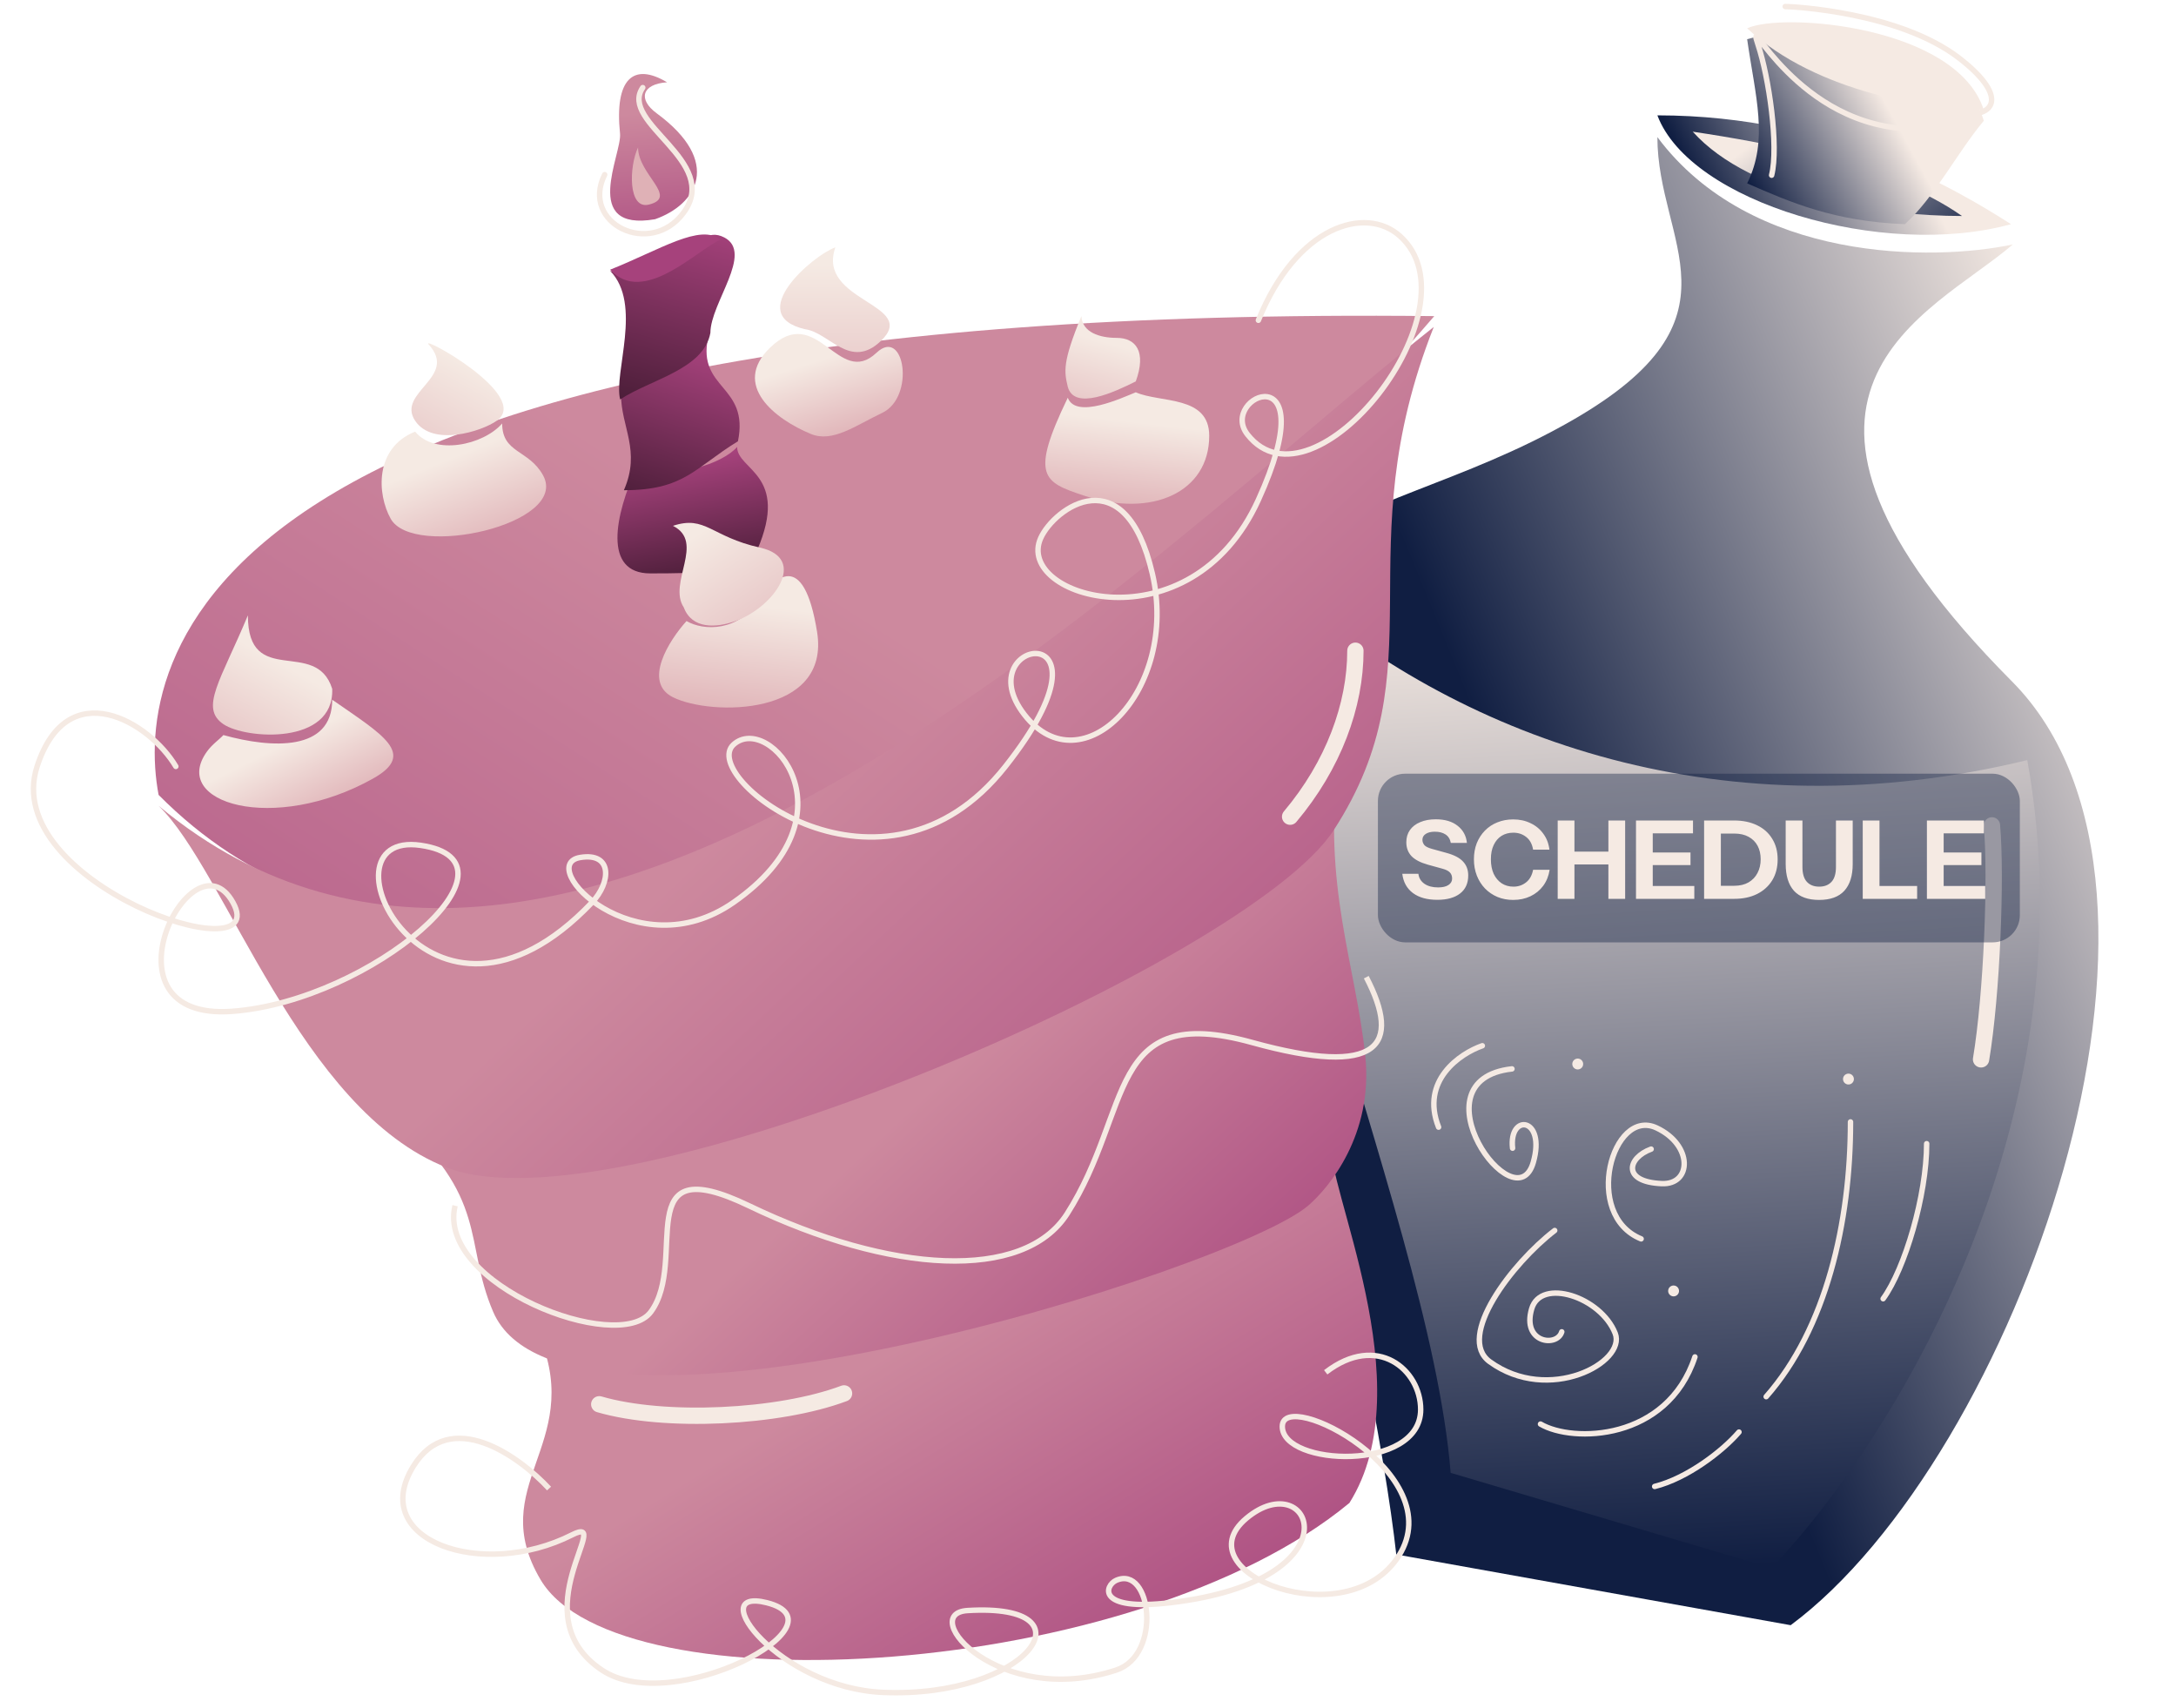 <?xml version="1.0" encoding="UTF-8" standalone="no"?>
<svg
   width="400"
   height="314"
   viewBox="0 0 400 314"
   fill="none"
   version="1.1"
   id="svg32"
   sodipodi:docname="schedule button_logisticsSchedule.svg"
   inkscape:version="1.4 (e7c3feb1, 2024-10-09)"
   xmlns:inkscape="http://www.inkscape.org/namespaces/inkscape"
   xmlns:sodipodi="http://sodipodi.sourceforge.net/DTD/sodipodi-0.dtd"
   xmlns="http://www.w3.org/2000/svg"
   xmlns:svg="http://www.w3.org/2000/svg">
  <sodipodi:namedview
     id="namedview32"
     pagecolor="#ffffff"
     bordercolor="#000000"
     borderopacity="0.25"
     inkscape:showpageshadow="2"
     inkscape:pageopacity="0.0"
     inkscape:pagecheckerboard="0"
     inkscape:deskcolor="#d1d1d1"
     inkscape:zoom="1.1069027"
     inkscape:cx="281.41588"
     inkscape:cy="54.205305"
     inkscape:window-width="1800"
     inkscape:window-height="1097"
     inkscape:window-x="0"
     inkscape:window-y="44"
     inkscape:window-maximized="0"
     inkscape:current-layer="svg32" />
  <g
     filter="url(#filter0_f_399_677)"
     id="g17"
     transform="translate(184.294,-3.799)">
    <g
       filter="url(#filter1_d_399_677)"
       id="g1">
      <path
         d="m 104.844,76.978 c 32.456,-18.711 15.529,-32.477 15.529,-51.978 17.223,23.079 50.698,22.843 65.338,19.727 -14.822,12.801 -53.165,27.002 -0.173,80.294 38.334,38.552 0.484,142.958 -40.666,173.479 L 72.373,285.5 c -2,-18 -8.5,-53 -24.752,-117.576 C 27.748,88.963 64.275,100.367 104.844,76.978 Z"
         fill="url(#paint0_linear_399_677)"
         id="path1"
         style="fill:url(#paint0_linear_399_677)" />
    </g>
    <path
       d="m 82.372,274.5 c -4,-50 -47.499,-140 -29,-162 32.001,27.5 79.499,44.5 134.999,31 11.5,64 -22.333,122.333 -47,148.5 z"
       fill="url(#paint1_linear_399_677)"
       id="path2"
       style="fill:url(#paint1_linear_399_677)" />
    <path
       d="m 120.372,25 c 6,16 41.5,26.5 65,20 -9.667,-6.167 -32.5,-20 -65,-20 z"
       fill="url(#paint2_linear_399_677)"
       id="path3"
       style="fill:url(#paint2_linear_399_677)" />
    <path
       d="m 126.872,28 c 13.333,2 36,6 49.5,15.5 -15,0 -38.7,-3.5 -49.5,-15.5 z"
       fill="url(#paint3_linear_399_677)"
       id="path4"
       style="fill:url(#paint3_linear_399_677)" />
    <g
       filter="url(#filter2_d_399_677)"
       id="g5">
      <path
         d="m 136.872,35.5 c 4,-8 1.5,-16 0,-26.5 10,-3 39.5,1 43.5,15 -5,6 -9,13.999 -14.5,19 -13,-0.5 -21,-4 -29,-7.5 z"
         fill="url(#paint4_linear_399_677)"
         id="path5"
         style="fill:url(#paint4_linear_399_677)" />
    </g>
    <path
       d="m 136.872,9 c 6.5,-3 38.5,-0.5 43.5,15 -9.167,-10e-5 -30.7,-3 -43.5,-15 z"
       fill="#f5eae3"
       id="path6" />
    <path
       d="m 93.64,200.253 c -18.386,2.047 0.668,28.603 3.924,17.171 2.368,-8.313 -4.531,-9.056 -3.811,-2.596"
       stroke="#f5eae3"
       stroke-linecap="round"
       id="path7" />
    <path
       d="m 117.385,231.495 c -10.812,-4.4 -5.291,-24.222 2.843,-20.394 6.74,3.172 6.466,10.472 0.956,10.24 -7.422,-0.311 -6.291,-4.769 -1.959,-6.345"
       stroke="#f5eae3"
       stroke-linecap="round"
       id="path8" />
    <path
       d="m 101.497,229.957 c -7.861,6.028 -18.164,19.599 -11.944,24.111 10.876,7.887 25.153,0.098 23.064,-5.207 -2.643,-6.709 -13.659,-10.269 -15.351,-4.513 -1.855,6.31 4.685,7.11 5.531,4.232"
       stroke="#f5eae3"
       stroke-linecap="round"
       id="path9" />
    <path
       d="m 181.872,155.5 c 0.833,9.5 0,31 -2,43"
       stroke="#f5eae3"
       stroke-width="3"
       stroke-linecap="round"
       id="path10" />
    <path
       d="m 88.194,196 c -4.094,1.42 -11.434,6.401 -8.04,14.962"
       stroke="#f5eae3"
       stroke-linecap="round"
       id="path11" />
    <path
       d="m 98.886,265.534 c 5.923,3.484 23.292,3.12 28.389,-12.341"
       stroke="#f5eae3"
       stroke-linecap="round"
       id="path12" />
    <path
       d="m 169.872,214 c 0,9.5 -4,23 -8,28.5"
       stroke="#f5eae3"
       stroke-linecap="round"
       id="path13" />
    <path
       d="m 141.373,36.001 c 1.333,-5.333 -0.501,-18.001 -2.501,-24.001 -2.5,-7.5 7,15.5 29,15.5 18.602,0 -9.688,-6.439 7.5,-3 6.5,1.3 10.232,-2.481 0.5,-10 -11,-8.5 -30.666,-9.5 -32,-9.5"
       stroke="#f5eae3"
       stroke-linecap="round"
       id="path14" />
    <circle
       cx="123.351"
       cy="241.065"
       r="1"
       transform="rotate(7.628,123.351,241.065)"
       fill="#f5eae3"
       id="circle14" />
    <circle
       cx="155.496"
       cy="202.124"
       r="1"
       transform="rotate(7.628,155.496,202.124)"
       fill="#f5eae3"
       id="circle15" />
    <circle
       cx="105.731"
       cy="199.357"
       r="1"
       transform="rotate(7.628,105.731,199.357)"
       fill="#f5eae3"
       id="circle16" />
    <path
       d="m 119.872,277 c 6,-1.5 12.5,-6.5 15.5,-10"
       stroke="#f5eae3"
       stroke-linecap="round"
       id="path16" />
    <path
       d="m 140.372,260.5 c 11,-12.5 15.5,-32 15.5,-50.5"
       stroke="#f5eae3"
       stroke-linecap="round"
       id="path17" />
  </g>
  <rect
     x="253.294"
     y="142.201"
     width="118"
     height="31"
     rx="5"
     fill="#101e42"
     fill-opacity="0.4"
     id="rect17" />
  <path
     d="m 264.214,165.381 c -1.867,0 -3.36,-0.413 -4.48,-1.24 -1.12,-0.84 -1.773,-2.02 -1.96,-3.54 h 2.96 c 0.093,0.773 0.467,1.387 1.12,1.84 0.653,0.44 1.487,0.66 2.5,0.66 0.827,0 1.46,-0.147 1.9,-0.44 0.453,-0.293 0.68,-0.687 0.68,-1.18 0,-0.467 -0.133,-0.84 -0.4,-1.12 -0.267,-0.293 -0.727,-0.527 -1.38,-0.7 l -2.68,-0.74 c -1.373,-0.387 -2.38,-0.913 -3.02,-1.58 -0.627,-0.68 -0.94,-1.527 -0.94,-2.54 0,-0.867 0.22,-1.613 0.66,-2.24 0.453,-0.64 1.087,-1.127 1.9,-1.46 0.813,-0.347 1.767,-0.52 2.86,-0.52 1.68,0 3.02,0.4 4.02,1.2 1,0.787 1.567,1.833 1.7,3.14 h -2.96 c -0.133,-0.707 -0.46,-1.227 -0.98,-1.56 -0.507,-0.333 -1.16,-0.5 -1.96,-0.5 -0.693,0 -1.247,0.133 -1.66,0.4 -0.413,0.267 -0.62,0.627 -0.62,1.08 0,0.347 0.113,0.667 0.34,0.96 0.227,0.28 0.7,0.52 1.42,0.72 l 2.68,0.74 c 1.413,0.387 2.427,0.92 3.04,1.6 0.627,0.667 0.94,1.513 0.94,2.54 0,1.44 -0.5,2.547 -1.5,3.32 -1,0.773 -2.393,1.16 -4.18,1.16 z m 13.947,0.02 c -1.04,0 -2,-0.18 -2.88,-0.54 -0.88,-0.373 -1.647,-0.893 -2.3,-1.56 -0.64,-0.667 -1.14,-1.453 -1.5,-2.36 -0.36,-0.92 -0.54,-1.92 -0.54,-3 0,-1.08 0.173,-2.067 0.52,-2.96 0.36,-0.893 0.86,-1.667 1.5,-2.32 0.653,-0.667 1.42,-1.173 2.3,-1.52 0.88,-0.36 1.847,-0.54 2.9,-0.54 1.187,0 2.253,0.233 3.2,0.7 0.96,0.453 1.74,1.1 2.34,1.94 0.613,0.827 0.987,1.8 1.12,2.92 h -3 c -0.173,-1.027 -0.593,-1.8 -1.26,-2.32 -0.667,-0.533 -1.46,-0.8 -2.38,-0.8 -0.813,0 -1.533,0.193 -2.16,0.58 -0.613,0.387 -1.093,0.947 -1.44,1.68 -0.347,0.72 -0.52,1.593 -0.52,2.62 0,1.04 0.173,1.94 0.52,2.7 0.36,0.747 0.853,1.327 1.48,1.74 0.627,0.4 1.347,0.6 2.16,0.6 0.867,0 1.633,-0.26 2.3,-0.78 0.667,-0.52 1.1,-1.293 1.3,-2.32 h 3.04 c -0.173,1.12 -0.567,2.1 -1.18,2.94 -0.613,0.827 -1.393,1.467 -2.34,1.92 -0.947,0.453 -2.007,0.68 -3.18,0.68 z m 8.18,-0.2 v -14.4 h 3.08 v 14.4 z m 9.32,0 v -14.4 h 3.08 v 14.4 z m -7.88,-8.68 h 9.28 v 2.36 h -9.28 z m 12.954,8.68 v -14.4 h 3.08 v 14.4 z m 1.44,0 v -2.36 h 9.28 v 2.36 z m 0,-6.2 v -2.32 h 8.58 v 2.32 z m 0,-5.84 v -2.36 h 9.04 v 2.36 z m 12.96,12.04 v -2.4 h 3.64 c 1.04,0 1.92,-0.207 2.64,-0.62 0.733,-0.427 1.287,-1.007 1.66,-1.74 0.387,-0.733 0.58,-1.573 0.58,-2.52 0,-0.933 -0.187,-1.753 -0.56,-2.46 -0.373,-0.707 -0.927,-1.26 -1.66,-1.66 -0.72,-0.4 -1.607,-0.6 -2.66,-0.6 h -3.58 v -2.4 h 3.58 c 1.613,0 3.02,0.293 4.22,0.88 1.2,0.573 2.127,1.4 2.78,2.48 0.667,1.067 1,2.333 1,3.8 0,1.467 -0.333,2.747 -1,3.84 -0.667,1.08 -1.6,1.92 -2.8,2.52 -1.187,0.587 -2.58,0.88 -4.18,0.88 z m -1.88,0 v -14.4 h 3.08 v 14.4 z m 21.136,0.2 c -2.053,0 -3.593,-0.56 -4.62,-1.68 -1.013,-1.133 -1.52,-2.78 -1.52,-4.94 v -7.98 h 3.08 v 8.52 c 0,1.253 0.274,2.173 0.82,2.76 0.547,0.587 1.3,0.88 2.26,0.88 0.96,0 1.714,-0.293 2.26,-0.88 0.547,-0.587 0.82,-1.5 0.82,-2.74 v -8.54 h 3.08 v 8.02 c 0,2.133 -0.513,3.767 -1.54,4.9 -1.026,1.12 -2.573,1.68 -4.64,1.68 z m 8.024,-0.2 v -14.4 h 3.08 v 14.4 z m 1.44,0 v -2.36 h 8.56 v 2.36 z m 10.357,0 v -14.4 h 3.08 v 14.4 z m 1.44,0 v -2.36 h 9.28 v 2.36 z m 0,-6.2 v -2.32 h 8.58 v 2.32 z m 0,-5.84 v -2.36 h 9.04 v 2.36 z"
     fill="#f5eae3"
     id="path18" />
  <defs
     id="defs32">
    <filter
       id="filter0_f_399_677"
       x="38.041"
       y="0.5"
       width="167.405"
       height="302.001"
       filterUnits="userSpaceOnUse"
       color-interpolation-filters="sRGB">
      <feFlood
         flood-opacity="0"
         result="BackgroundImageFix"
         id="feFlood18" />
      <feBlend
         mode="normal"
         in="SourceGraphic"
         in2="BackgroundImageFix"
         result="shape"
         id="feBlend18" />
      <feGaussianBlur
         stdDeviation="2"
         result="effect1_foregroundBlur_399_677"
         id="feGaussianBlur18" />
    </filter>
    <filter
       id="filter1_d_399_677"
       x="38.041"
       y="25.001"
       width="167.405"
       height="281.5"
       filterUnits="userSpaceOnUse"
       color-interpolation-filters="sRGB">
      <feFlood
         flood-opacity="0"
         result="BackgroundImageFix"
         id="feFlood19" />
      <feColorMatrix
         in="SourceAlpha"
         type="matrix"
         values="0 0 0 0 0 0 0 0 0 0 0 0 0 0 0 0 0 0 127 0"
         result="hardAlpha"
         id="feColorMatrix19" />
      <feOffset
         dy="4"
         id="feOffset19" />
      <feGaussianBlur
         stdDeviation="2"
         id="feGaussianBlur19" />
      <feComposite
         in2="hardAlpha"
         operator="out"
         id="feComposite19" />
      <feColorMatrix
         type="matrix"
         values="0 0 0 0 0 0 0 0 0 0 0 0 0 0 0 0 0 0 0.25 0"
         id="feColorMatrix20" />
      <feBlend
         mode="normal"
         in2="BackgroundImageFix"
         result="effect1_dropShadow_399_677"
         id="feBlend20" />
      <feBlend
         mode="normal"
         in="SourceGraphic"
         in2="effect1_dropShadow_399_677"
         result="shape"
         id="feBlend21" />
    </filter>
    <filter
       id="filter2_d_399_677"
       x="132.872"
       y="6.063"
       width="51.5"
       height="42.937"
       filterUnits="userSpaceOnUse"
       color-interpolation-filters="sRGB">
      <feFlood
         flood-opacity="0"
         result="BackgroundImageFix"
         id="feFlood21" />
      <feColorMatrix
         in="SourceAlpha"
         type="matrix"
         values="0 0 0 0 0 0 0 0 0 0 0 0 0 0 0 0 0 0 127 0"
         result="hardAlpha"
         id="feColorMatrix21" />
      <feOffset
         dy="2"
         id="feOffset21" />
      <feGaussianBlur
         stdDeviation="2"
         id="feGaussianBlur21" />
      <feComposite
         in2="hardAlpha"
         operator="out"
         id="feComposite21" />
      <feColorMatrix
         type="matrix"
         values="0 0 0 0 0 0 0 0 0 0 0 0 0 0 0 0 0 0 0.25 0"
         id="feColorMatrix22" />
      <feBlend
         mode="normal"
         in2="BackgroundImageFix"
         result="effect1_dropShadow_399_677"
         id="feBlend22" />
      <feBlend
         mode="normal"
         in="SourceGraphic"
         in2="effect1_dropShadow_399_677"
         result="shape"
         id="feBlend23" />
    </filter>
    <linearGradient
       id="paint0_linear_399_677"
       x1="195.872"
       y1="60"
       x2="77.372"
       y2="108.5"
       gradientUnits="userSpaceOnUse">
      <stop
         offset="0.018"
         stop-color="#F5EAE3"
         id="stop23" />
      <stop
         offset="1"
         stop-color="#101E42"
         id="stop24" />
    </linearGradient>
    <linearGradient
       id="paint1_linear_399_677"
       x1="119.749"
       y1="112.5"
       x2="129.872"
       y2="292"
       gradientUnits="userSpaceOnUse">
      <stop
         stop-color="#F5EAE3"
         id="stop25" />
      <stop
         offset="1"
         stop-color="#101E42"
         id="stop26" />
    </linearGradient>
    <linearGradient
       id="paint2_linear_399_677"
       x1="162.872"
       y1="25"
       x2="129.872"
       y2="42"
       gradientUnits="userSpaceOnUse">
      <stop
         stop-color="#F5EAE3"
         id="stop27" />
      <stop
         offset="1"
         stop-color="#101E42"
         id="stop28" />
    </linearGradient>
    <linearGradient
       id="paint3_linear_399_677"
       x1="137.372"
       y1="30.5"
       x2="162.372"
       y2="63"
       gradientUnits="userSpaceOnUse">
      <stop
         stop-color="#F5EAE3"
         id="stop29" />
      <stop
         offset="1"
         stop-color="#101E42"
         id="stop30" />
    </linearGradient>
    <linearGradient
       id="paint4_linear_399_677"
       x1="164.372"
       y1="24.5"
       x2="138.872"
       y2="38.5"
       gradientUnits="userSpaceOnUse">
      <stop
         stop-color="#F5EAE3"
         id="stop31" />
      <stop
         offset="1"
         stop-color="#101E42"
         id="stop32" />
    </linearGradient>
    <filter
       id="filter0_d_399_871"
       x="0.5"
       y="0"
       width="291.8"
       height="307.506"
       filterUnits="userSpaceOnUse"
       color-interpolation-filters="sRGB">
      <feFlood
         flood-opacity="0"
         result="BackgroundImageFix"
         id="feFlood26" />
      <feColorMatrix
         in="SourceAlpha"
         type="matrix"
         values="0 0 0 0 0 0 0 0 0 0 0 0 0 0 0 0 0 0 127 0"
         result="hardAlpha"
         id="feColorMatrix26" />
      <feOffset
         dy="4"
         id="feOffset26" />
      <feGaussianBlur
         stdDeviation="2"
         id="feGaussianBlur26" />
      <feComposite
         in2="hardAlpha"
         operator="out"
         id="feComposite26" />
      <feColorMatrix
         type="matrix"
         values="0 0 0 0 0 0 0 0 0 0 0 0 0 0 0 0 0 0 0.25 0"
         id="feColorMatrix27" />
      <feBlend
         mode="normal"
         in2="BackgroundImageFix"
         result="effect1_dropShadow_399_871"
         id="feBlend27" />
      <feBlend
         mode="normal"
         in="SourceGraphic"
         in2="effect1_dropShadow_399_871"
         result="shape"
         id="feBlend28" />
    </filter>
    <linearGradient
       id="paint0_linear_399_871"
       x1="135"
       y1="85.5"
       x2="9.5"
       y2="280.5"
       gradientUnits="userSpaceOnUse">
      <stop
         stop-color="#CD899E"
         id="stop46" />
      <stop
         offset="1"
         stop-color="#A6427C"
         id="stop47" />
    </linearGradient>
    <filter
       id="filter1_d_399_871"
       x="90.996"
       y="194"
       width="165.004"
       height="103"
       filterUnits="userSpaceOnUse"
       color-interpolation-filters="sRGB">
      <feFlood
         flood-opacity="0"
         result="BackgroundImageFix"
         id="feFlood28" />
      <feColorMatrix
         in="SourceAlpha"
         type="matrix"
         values="0 0 0 0 0 0 0 0 0 0 0 0 0 0 0 0 0 0 127 0"
         result="hardAlpha"
         id="feColorMatrix28" />
      <feOffset
         dy="2"
         id="feOffset28" />
      <feGaussianBlur
         stdDeviation="2"
         id="feGaussianBlur28" />
      <feComposite
         in2="hardAlpha"
         operator="out"
         id="feComposite28" />
      <feColorMatrix
         type="matrix"
         values="0 0 0 0 0 0 0 0 0 0 0 0 0 0 0 0 0 0 0.25 0"
         id="feColorMatrix29" />
      <feBlend
         mode="normal"
         in2="BackgroundImageFix"
         result="effect1_dropShadow_399_871"
         id="feBlend29" />
      <feBlend
         mode="normal"
         in="SourceGraphic"
         in2="effect1_dropShadow_399_871"
         result="shape"
         id="feBlend30" />
    </filter>
    <linearGradient
       id="paint1_linear_399_871"
       x1="195.5"
       y1="214"
       x2="243.459"
       y2="291.336"
       gradientUnits="userSpaceOnUse">
      <stop
         stop-color="#CD899E"
         id="stop48" />
      <stop
         offset="1"
         stop-color="#A6427C"
         id="stop49" />
    </linearGradient>
    <filter
       id="filter2_d_399_871"
       x="67"
       y="124"
       width="187"
       height="120.664"
       filterUnits="userSpaceOnUse"
       color-interpolation-filters="sRGB">
      <feFlood
         flood-opacity="0"
         result="BackgroundImageFix"
         id="feFlood30" />
      <feColorMatrix
         in="SourceAlpha"
         type="matrix"
         values="0 0 0 0 0 0 0 0 0 0 0 0 0 0 0 0 0 0 127 0"
         result="hardAlpha"
         id="feColorMatrix30" />
      <feOffset
         dy="2"
         id="feOffset30" />
      <feGaussianBlur
         stdDeviation="2"
         id="feGaussianBlur30" />
      <feComposite
         in2="hardAlpha"
         operator="out"
         id="feComposite30" />
      <feColorMatrix
         type="matrix"
         values="0 0 0 0 0 0 0 0 0 0 0 0 0 0 0 0 0 0 0.25 0"
         id="feColorMatrix31" />
      <feBlend
         mode="normal"
         in2="BackgroundImageFix"
         result="effect1_dropShadow_399_871"
         id="feBlend31" />
      <feBlend
         mode="normal"
         in="SourceGraphic"
         in2="effect1_dropShadow_399_871"
         result="shape"
         id="feBlend32" />
    </filter>
    <linearGradient
       id="paint2_linear_399_871"
       x1="204"
       y1="154.5"
       x2="264.701"
       y2="220.2"
       gradientUnits="userSpaceOnUse">
      <stop
         stop-color="#CD899E"
         id="stop50" />
      <stop
         offset="1"
         stop-color="#A6427C"
         id="stop51" />
    </linearGradient>
    <filter
       id="filter3_d_399_871"
       x="24"
       y="43.999"
       width="242.403"
       height="164.42"
       filterUnits="userSpaceOnUse"
       color-interpolation-filters="sRGB">
      <feFlood
         flood-opacity="0"
         result="BackgroundImageFix"
         id="feFlood32" />
      <feColorMatrix
         in="SourceAlpha"
         type="matrix"
         values="0 0 0 0 0 0 0 0 0 0 0 0 0 0 0 0 0 0 127 0"
         result="hardAlpha"
         id="feColorMatrix32" />
      <feOffset
         dy="2"
         id="feOffset32" />
      <feGaussianBlur
         stdDeviation="2"
         id="feGaussianBlur32" />
      <feComposite
         in2="hardAlpha"
         operator="out"
         id="feComposite32" />
      <feColorMatrix
         type="matrix"
         values="0 0 0 0 0 0 0 0 0 0 0 0 0 0 0 0 0 0 0.25 0"
         id="feColorMatrix33" />
      <feBlend
         mode="normal"
         in2="BackgroundImageFix"
         result="effect1_dropShadow_399_871"
         id="feBlend33" />
      <feBlend
         mode="normal"
         in="SourceGraphic"
         in2="effect1_dropShadow_399_871"
         result="shape"
         id="feBlend34" />
    </filter>
    <linearGradient
       id="paint3_linear_399_871"
       x1="120.5"
       y1="149.5"
       x2="226.5"
       y2="262.5"
       gradientUnits="userSpaceOnUse">
      <stop
         stop-color="#CD899E"
         id="stop52" />
      <stop
         offset="1"
         stop-color="#A6427C"
         id="stop53" />
    </linearGradient>
    <filter
       id="filter4_d_399_871"
       x="108.349"
       y="66.046"
       width="35.651"
       height="31.24"
       filterUnits="userSpaceOnUse"
       color-interpolation-filters="sRGB">
      <feFlood
         flood-opacity="0"
         result="BackgroundImageFix"
         id="feFlood34" />
      <feColorMatrix
         in="SourceAlpha"
         type="matrix"
         values="0 0 0 0 0 0 0 0 0 0 0 0 0 0 0 0 0 0 127 0"
         result="hardAlpha"
         id="feColorMatrix34" />
      <feOffset
         dy="2"
         id="feOffset34" />
      <feGaussianBlur
         stdDeviation="2"
         id="feGaussianBlur34" />
      <feComposite
         in2="hardAlpha"
         operator="out"
         id="feComposite34" />
      <feColorMatrix
         type="matrix"
         values="0 0 0 0 0 0 0 0 0 0 0 0 0 0 0 0 0 0 0.4 0"
         id="feColorMatrix35" />
      <feBlend
         mode="normal"
         in2="BackgroundImageFix"
         result="effect1_dropShadow_399_871"
         id="feBlend35" />
      <feBlend
         mode="normal"
         in="SourceGraphic"
         in2="effect1_dropShadow_399_871"
         result="shape"
         id="feBlend36" />
    </filter>
    <linearGradient
       id="paint4_linear_399_871"
       x1="124.517"
       y1="70.492"
       x2="128.78"
       y2="94.963"
       gradientUnits="userSpaceOnUse">
      <stop
         stop-color="#A6427C"
         id="stop54" />
      <stop
         offset="1"
         stop-color="#401930"
         id="stop55" />
    </linearGradient>
    <linearGradient
       id="paint5_linear_399_871"
       x1="123.077"
       y1="50.609"
       x2="112.17"
       y2="83.279"
       gradientUnits="userSpaceOnUse">
      <stop
         stop-color="#A6427C"
         id="stop56" />
      <stop
         offset="1"
         stop-color="#401930"
         id="stop57" />
    </linearGradient>
    <linearGradient
       id="paint6_linear_399_871"
       x1="122.059"
       y1="27.069"
       x2="111.094"
       y2="65.626"
       gradientUnits="userSpaceOnUse">
      <stop
         stop-color="#A6427C"
         id="stop58" />
      <stop
         offset="1"
         stop-color="#401930"
         id="stop59" />
    </linearGradient>
    <linearGradient
       id="paint7_linear_399_871"
       x1="119"
       y1="8.5"
       x2="121.5"
       y2="39"
       gradientUnits="userSpaceOnUse">
      <stop
         stop-color="#CD899E"
         id="stop60" />
      <stop
         offset="1"
         stop-color="#A6427C"
         id="stop61" />
    </linearGradient>
    <filter
       id="filter5_d_399_871"
       x="31.471"
       y="112.5"
       width="43.673"
       height="27.902"
       filterUnits="userSpaceOnUse"
       color-interpolation-filters="sRGB">
      <feFlood
         flood-opacity="0"
         result="BackgroundImageFix"
         id="feFlood36" />
      <feColorMatrix
         in="SourceAlpha"
         type="matrix"
         values="0 0 0 0 0 0 0 0 0 0 0 0 0 0 0 0 0 0 127 0"
         result="hardAlpha"
         id="feColorMatrix36" />
      <feOffset
         dy="2"
         id="feOffset36" />
      <feGaussianBlur
         stdDeviation="2"
         id="feGaussianBlur36" />
      <feComposite
         in2="hardAlpha"
         operator="out"
         id="feComposite36" />
      <feColorMatrix
         type="matrix"
         values="0 0 0 0 0 0 0 0 0 0 0 0 0 0 0 0 0 0 0.25 0"
         id="feColorMatrix37" />
      <feBlend
         mode="normal"
         in2="BackgroundImageFix"
         result="effect1_dropShadow_399_871"
         id="feBlend37" />
      <feBlend
         mode="normal"
         in="SourceGraphic"
         in2="effect1_dropShadow_399_871"
         result="shape"
         id="feBlend38" />
    </filter>
    <linearGradient
       id="paint8_linear_399_871"
       x1="56.414"
       y1="120"
       x2="63.414"
       y2="134"
       gradientUnits="userSpaceOnUse">
      <stop
         stop-color="#F5EAE3"
         id="stop62" />
      <stop
         offset="1"
         stop-color="#DFB1B6"
         id="stop63" />
    </linearGradient>
    <linearGradient
       id="paint9_linear_399_871"
       x1="46.413"
       y1="107.5"
       x2="30.913"
       y2="135.5"
       gradientUnits="userSpaceOnUse">
      <stop
         stop-color="#F5EAE3"
         id="stop64" />
      <stop
         offset="0.881"
         stop-color="#DFB1B6"
         id="stop65" />
    </linearGradient>
    <filter
       id="filter6_d_399_871"
       x="65"
       y="61.73"
       width="38.236"
       height="28.757"
       filterUnits="userSpaceOnUse"
       color-interpolation-filters="sRGB">
      <feFlood
         flood-opacity="0"
         result="BackgroundImageFix"
         id="feFlood38" />
      <feColorMatrix
         in="SourceAlpha"
         type="matrix"
         values="0 0 0 0 0 0 0 0 0 0 0 0 0 0 0 0 0 0 127 0"
         result="hardAlpha"
         id="feColorMatrix38" />
      <feOffset
         dy="2"
         id="feOffset38" />
      <feGaussianBlur
         stdDeviation="2"
         id="feGaussianBlur38" />
      <feComposite
         in2="hardAlpha"
         operator="out"
         id="feComposite38" />
      <feColorMatrix
         type="matrix"
         values="0 0 0 0 0 0 0 0 0 0 0 0 0 0 0 0 0 0 0.25 0"
         id="feColorMatrix39" />
      <feBlend
         mode="normal"
         in2="BackgroundImageFix"
         result="effect1_dropShadow_399_871"
         id="feBlend39" />
      <feBlend
         mode="normal"
         in="SourceGraphic"
         in2="effect1_dropShadow_399_871"
         result="shape"
         id="feBlend40" />
    </filter>
    <linearGradient
       id="paint10_linear_399_871"
       x1="82.657"
       y1="69.73"
       x2="89.657"
       y2="87.23"
       gradientUnits="userSpaceOnUse">
      <stop
         stop-color="#F5EAE3"
         id="stop66" />
      <stop
         offset="1"
         stop-color="#DFB1B6"
         id="stop67" />
    </linearGradient>
    <linearGradient
       id="paint11_linear_399_871"
       x1="82.657"
       y1="53.73"
       x2="67.157"
       y2="81.73"
       gradientUnits="userSpaceOnUse">
      <stop
         stop-color="#F5EAE3"
         id="stop68" />
      <stop
         offset="1"
         stop-color="#DFB1B6"
         id="stop69" />
    </linearGradient>
    <filter
       id="filter7_d_399_871"
       x="187"
       y="56"
       width="38.13"
       height="28.493"
       filterUnits="userSpaceOnUse"
       color-interpolation-filters="sRGB">
      <feFlood
         flood-opacity="0"
         result="BackgroundImageFix"
         id="feFlood40" />
      <feColorMatrix
         in="SourceAlpha"
         type="matrix"
         values="0 0 0 0 0 0 0 0 0 0 0 0 0 0 0 0 0 0 127 0"
         result="hardAlpha"
         id="feColorMatrix40" />
      <feOffset
         dy="2"
         id="feOffset40" />
      <feGaussianBlur
         stdDeviation="2"
         id="feGaussianBlur40" />
      <feComposite
         in2="hardAlpha"
         operator="out"
         id="feComposite40" />
      <feColorMatrix
         type="matrix"
         values="0 0 0 0 0 0 0 0 0 0 0 0 0 0 0 0 0 0 0.25 0"
         id="feColorMatrix41" />
      <feBlend
         mode="normal"
         in2="BackgroundImageFix"
         result="effect1_dropShadow_399_871"
         id="feBlend41" />
      <feBlend
         mode="normal"
         in="SourceGraphic"
         in2="effect1_dropShadow_399_871"
         result="shape"
         id="feBlend42" />
    </filter>
    <linearGradient
       id="paint12_linear_399_871"
       x1="203.629"
       y1="63"
       x2="201.629"
       y2="80"
       gradientUnits="userSpaceOnUse">
      <stop
         stop-color="#F5EAE3"
         id="stop70" />
      <stop
         offset="1"
         stop-color="#DFB1B6"
         id="stop71" />
    </linearGradient>
    <linearGradient
       id="paint13_linear_399_871"
       x1="197.629"
       y1="49.5"
       x2="192.129"
       y2="69"
       gradientUnits="userSpaceOnUse">
      <stop
         stop-color="#F5EAE3"
         id="stop72" />
      <stop
         offset="1"
         stop-color="#DFB1B6"
         id="stop73" />
    </linearGradient>
    <filter
       id="filter8_d_399_871"
       x="116"
       y="89.795"
       width="37.242"
       height="32.143"
       filterUnits="userSpaceOnUse"
       color-interpolation-filters="sRGB">
      <feFlood
         flood-opacity="0"
         result="BackgroundImageFix"
         id="feFlood42" />
      <feColorMatrix
         in="SourceAlpha"
         type="matrix"
         values="0 0 0 0 0 0 0 0 0 0 0 0 0 0 0 0 0 0 127 0"
         result="hardAlpha"
         id="feColorMatrix42" />
      <feOffset
         dy="2"
         id="feOffset42" />
      <feGaussianBlur
         stdDeviation="2"
         id="feGaussianBlur42" />
      <feComposite
         in2="hardAlpha"
         operator="out"
         id="feComposite42" />
      <feColorMatrix
         type="matrix"
         values="0 0 0 0 0 0 0 0 0 0 0 0 0 0 0 0 0 0 0.25 0"
         id="feColorMatrix43" />
      <feBlend
         mode="normal"
         in2="BackgroundImageFix"
         result="effect1_dropShadow_399_871"
         id="feBlend43" />
      <feBlend
         mode="normal"
         in="SourceGraphic"
         in2="effect1_dropShadow_399_871"
         result="shape"
         id="feBlend44" />
    </filter>
    <linearGradient
       id="paint14_linear_399_871"
       x1="132.545"
       y1="96.546"
       x2="130.045"
       y2="118.046"
       gradientUnits="userSpaceOnUse">
      <stop
         stop-color="#F5EAE3"
         id="stop74" />
      <stop
         offset="1"
         stop-color="#DFB1B6"
         id="stop75" />
    </linearGradient>
    <linearGradient
       id="paint15_linear_399_871"
       x1="131.545"
       y1="83.047"
       x2="149.545"
       y2="110.046"
       gradientUnits="userSpaceOnUse">
      <stop
         stop-color="#F5EAE3"
         id="stop76" />
      <stop
         offset="1"
         stop-color="#DFB1B6"
         id="stop77" />
    </linearGradient>
    <filter
       id="filter9_d_399_871"
       x="133.623"
       y="45.284"
       width="35.172"
       height="26.833"
       filterUnits="userSpaceOnUse"
       color-interpolation-filters="sRGB">
      <feFlood
         flood-opacity="0"
         result="BackgroundImageFix"
         id="feFlood44" />
      <feColorMatrix
         in="SourceAlpha"
         type="matrix"
         values="0 0 0 0 0 0 0 0 0 0 0 0 0 0 0 0 0 0 127 0"
         result="hardAlpha"
         id="feColorMatrix44" />
      <feOffset
         dy="2"
         id="feOffset44" />
      <feGaussianBlur
         stdDeviation="2"
         id="feGaussianBlur44" />
      <feComposite
         in2="hardAlpha"
         operator="out"
         id="feComposite44" />
      <feColorMatrix
         type="matrix"
         values="0 0 0 0 0 0 0 0 0 0 0 0 0 0 0 0 0 0 0.25 0"
         id="feColorMatrix45" />
      <feBlend
         mode="normal"
         in2="BackgroundImageFix"
         result="effect1_dropShadow_399_871"
         id="feBlend45" />
      <feBlend
         mode="normal"
         in="SourceGraphic"
         in2="effect1_dropShadow_399_871"
         result="shape"
         id="feBlend46" />
    </filter>
    <linearGradient
       id="paint16_linear_399_871"
       x1="150.855"
       y1="51.644"
       x2="155.563"
       y2="66.566"
       gradientUnits="userSpaceOnUse">
      <stop
         stop-color="#F5EAE3"
         id="stop78" />
      <stop
         offset="1"
         stop-color="#DFB1B6"
         id="stop79" />
    </linearGradient>
    <linearGradient
       id="paint17_linear_399_871"
       x1="149.403"
       y1="36.574"
       x2="149.481"
       y2="72.965"
       gradientUnits="userSpaceOnUse">
      <stop
         stop-color="#F5EAE3"
         id="stop80" />
      <stop
         offset="1"
         stop-color="#DFB1B6"
         id="stop81" />
    </linearGradient>
  </defs>
  <g
     filter="url(#filter0_d_399_871)"
     id="g26"
     transform="translate(1.154,8.1)">
    <path
       d="M 262.5,46 C 210.833,106.167 94,200.4 28,134 23.5,110 33.5,43.5 262.5,46 Z"
       fill="url(#paint0_linear_399_871)"
       id="path1-9"
       style="fill:url(#paint0_linear_399_871)" />
    <g
       filter="url(#filter1_d_399_871)"
       id="g2">
      <path
         d="M 98.211,276.23 C 88.026,259 106.001,251.5 98.212,232 115.267,233.735 214.1,213.347 243.618,196 c -1.312,7.372 16.946,44.451 3.28,66.135 -39.359,32.526 -134.525,38.05 -148.687,14.095 z"
         fill="url(#paint1_linear_399_871)"
         id="path2-3"
         style="fill:url(#paint1_linear_399_871)" />
    </g>
    <g
       filter="url(#filter2_d_399_871)"
       id="g3">
      <path
         d="M 89.5,227 C 83.998,214.189 89,206 71,190.731 L 244.863,126 c -2.942,22.592 3.201,37.22 4.952,53.942 1.525,14.565 -6.76,24.324 -10.454,27.511 C 225.606,219.32 102.705,257.747 89.5,227 Z"
         fill="url(#paint2_linear_399_871)"
         id="path3-8"
         style="fill:url(#paint2_linear_399_871)" />
    </g>
    <g
       filter="url(#filter3_d_399_871)"
       id="g4">
      <path
         d="M 28,134 C 103.193,196.609 211.485,86.169 262.403,45.999 246,87.5 263.5,108.5 244,138.5 228.284,162.679 112.688,212.823 81,200.5 54,190 40.348,145.844 28,134 Z"
         fill="url(#paint3_linear_399_871)"
         id="path4-0"
         style="fill:url(#paint3_linear_399_871)" />
    </g>
    <path
       d="m 109,246 c 12,3.5 33,2.5 45,-2"
       stroke="#f5eae3"
       stroke-width="3"
       stroke-linecap="round"
       id="path5-2" />
    <g
       filter="url(#filter4_d_399_871)"
       id="g6">
      <path
         d="m 118.373,91.286 c -8.689,0 -6.554,-10.601 -2.457,-19.571 6.881,2.446 15.769,-0.612 18.432,-3.67 0,4.281 9.699,4.996 3.687,18.959 -1.843,4.281 -11.674,4.281 -19.662,4.281 z"
         fill="url(#paint4_linear_399_871)"
         id="path6-4"
         style="fill:url(#paint4_linear_399_871)" />
    </g>
    <path
       d="M 113.53,78 C 116.713,70.696 113,66.435 113,60.348 118.304,57.913 125.302,53.652 129,50 c -2,9.5 7.622,8.652 5.5,19 -7.956,4.87 -9.831,9 -20.97,9 z"
       fill="url(#paint5_linear_399_871)"
       id="path7-8"
       style="fill:url(#paint5_linear_399_871)" />
    <path
       d="m 131.992,31.545 c -6.246,-3.253 -7.475,10.813 -20.992,6.132 5.998,6.132 0.614,18.747 1.843,23.64 5.53,-3.67 15.361,-5.504 16.59,-12.232 0,-5.504 8.017,-14.697 2.559,-17.54 z"
       fill="url(#paint6_linear_399_871)"
       id="path8-3"
       style="fill:url(#paint6_linear_399_871)" />
    <path
       d="m 111,37.466 c 6.144,6.728 15.975,-3.67 20.276,-5.505 -3.687,-3.058 -11.06,1.835 -20.276,5.505 z"
       fill="#a6427c"
       id="path9-9" />
    <path
       d="m 119.549,8.716 c 12.178,8.947 7.373,16.79 -0.279,19.473 -13.79,2.382 -6.064,-12.026 -6.447,-15.733 -1.041,-10.066 2.429,-13.145 8.645,-9.432 -4.668,0.322 -5.377,3.151 -1.919,5.692 z"
       fill="url(#paint7_linear_399_871)"
       id="path10-0"
       style="fill:url(#paint7_linear_399_871)" />
    <path
       d="m 116.136,15 c -1.667,3.5 -1.881,11.47 2,10.5 5.5,-1.375 -2,-5.5 -2,-10.5 z"
       fill="#dfb1b6"
       id="path11-5" />
    <g
       filter="url(#filter5_d_399_871)"
       id="g12">
      <path
         d="m 67.413,129 c -18.203,10.194 -37.413,4.5 -30.5,-5 0.967,-1.329 2.199,-2.133 3,-3 9,2.5 20,3 20,-6.5 9.237,6.443 15.64,9.941 7.5,14.5 z"
         fill="url(#paint8_linear_399_871)"
         id="path12-2"
         style="fill:url(#paint8_linear_399_871)" />
    </g>
    <path
       d="m 59.913,114.5 c 0.4,10.4 -15.913,9.279 -20,6.5 -4.413,-3 -0.5,-8 4.5,-20 0,13.5 12.5,4 15.5,13.5 z"
       fill="url(#paint9_linear_399_871)"
       id="path13-2"
       style="fill:url(#paint9_linear_399_871)" />
    <g
       filter="url(#filter6_d_399_871)"
       id="g14">
      <path
         d="m 70.656,81.23 c -2.5,-4.5 -3,-13 4.501,-16 3.6,4.4 12.499,2.5 15.999,-1.5 0,5.5 4.873,4.772 7.5,9.5 5,9 -23.865,15.443 -28,8 z"
         fill="url(#paint10_linear_399_871)"
         id="path14-7"
         style="fill:url(#paint10_linear_399_871)" />
    </g>
    <path
       d="m 77.657,51.23 c 5.5,6 -6,8.75 -2.5,14 3.2,4.8 12.166,2 15,3e-4 C 96.657,60.642 75.837,49.245 77.657,51.23 Z"
       fill="url(#paint11_linear_399_871)"
       id="path15"
       style="fill:url(#paint11_linear_399_871)" />
    <g
       filter="url(#filter7_d_399_871)"
       id="g16">
      <path
         d="m 198.13,77 c -7.5,-2.5 -10.001,-3.5 -3.001,-18 1.5,4 10,0 12.5,-1 4.5,2 13.501,0.5 13.501,8 0,10.308 -10.477,15.174 -23,11 z"
         fill="url(#paint12_linear_399_871)"
         id="path16-3"
         style="fill:url(#paint12_linear_399_871)" />
    </g>
    <path
       d="m 197.63,46 c -3.501,8.5 -3.167,10.167 -2.5,13 1.2,4.4 8.499,1 12.499,-1 2,-5.5 0,-8 -3.5,-8 -3.124,0 -6.333,-1 -6.499,-4 z"
       fill="url(#paint13_linear_399_871)"
       id="path17-7"
       style="fill:url(#paint13_linear_399_871)" />
    <g
       filter="url(#filter8_d_399_871)"
       id="g18">
      <path
         d="m 122.545,114.046 c -5.6,-2.8 -0.667,-10.5 2.5,-14 3.167,1.834 9.5,2 13.5,-4 2.557,-3.836 8,-9.5 10.5,6 2.5,15.5 -19.5,15.5 -26.5,12 z"
         fill="url(#paint14_linear_399_871)"
         id="path18-9"
         style="fill:url(#paint14_linear_399_871)" />
    </g>
    <path
       d="m 134.045,102.045 c -3.586,1.281 -8,1.5 -9.5,-2.5 -3,-4.5 4,-12 -2,-15 6,-1.999 7,2 16,4 8.973,1.994 2.5,11 -4.5,13.5 z"
       fill="url(#paint15_linear_399_871)"
       id="path19"
       style="fill:url(#paint15_linear_399_871)" />
    <g
       filter="url(#filter9_d_399_871)"
       id="g20">
      <path
         d="m 140.341,49.859 c -6.99,6.846 0.948,13.072 7.558,15.799 4.012,1.655 8.146,-1.518 13.098,-3.861 6.153,-2.912 4.115,-15.924 -1.031,-11.059 -7.036,6.652 -10.889,-9.437 -19.625,-0.878 z"
         fill="url(#paint16_linear_399_871)"
         id="path20"
         style="fill:url(#paint16_linear_399_871)" />
    </g>
    <path
       d="m 160.83,50.51 c -5.689,5.518 -9.533,-1.525 -13.985,-2.1 -11.422,-2.655 1.579,-13.675 5.564,-15.05 -3.539,9.997 15.406,10.376 8.421,17.15 z"
       fill="url(#paint17_linear_399_871)"
       id="path21"
       style="fill:url(#paint17_linear_399_871)" />
    <path
       d="M 31.168,128.767 C 26.334,120.6 11.268,111.566 5.668,128.766 c -7,21.5 43.5,38.501 36,25.001 -7.5,-13.5 -25.5,21.999 0,19.999 25.5,-2 55,-27.5 34.5,-30.499 -19.919,-2.915 1.5,42 31.5,10.5 3.501,-3.676 3.833,-9.267 -2.167,-8.267 -8.384,1.397 10.286,20.706 28.167,8.267 23.001,-16.001 6.5,-35.001 0,-29 -6.5,6 27.5,32.5 50,4 22.5,-28.5 -7.43,-23.555 3.501,-9.501 10.5,13.5 28.5,-4.454 23.5,-25.954 -5,-21.5 -18,-12.046 -20.501,-6.545 -4.97,10.934 27.5,20.499 40,-7 12.5,-27.5 -7.498,-19 -1.999,-12 C 240.305,83.216 271,44.5 256.167,31.267 c -6.316,-5.635 -19,-1.862 -26,15.5"
       stroke="#f5eae3"
       stroke-linecap="round"
       id="path22" />
    <path
       d="M 99.775,261.485 C 94.288,255.556 81.62,246.434 74.836,257.38 66.357,271.064 87.5,278.361 104,270 c 7.924,-4.015 -9.641,14.736 5.5,24.854 12.969,8.667 45.422,-8.583 30.295,-12.387 -11.795,-2.967 2.375,15.726 21.448,16.492 26.435,1.063 39.257,-16.492 15.462,-15.051 -9.306,0.563 5.804,17.971 27.314,10.946 8.479,-2.768 6.481,-19.354 0,-16.493 -2.019,0.891 -3.823,5.728 9.976,4.106 34.914,-4.106 25.936,-25.542 13.965,-15.508 -11.97,10.034 18.573,21.893 28.05,6.841 9.477,-15.051 -21.447,-31.016 -21.447,-23.718 0,7.298 25.437,8.365 25.437,-3.12 0,-7.298 -7.98,-14.14 -17.457,-6.842"
       stroke="#f5eae3"
       id="path23" />
    <path
       d="M 82.5,209.5 C 79,224 112.613,236.99 118.5,229 c 7,-9.5 -4.305,-30.223 18,-19.5 26,12.5 50.5,14 58.5,1.5 12.203,-19.068 7.061,-38.951 34,-31.5 23.5,6.5 27.5,0.5 21,-12"
       stroke="#f5eae3"
       id="path24" />
    <path
       d="m 248,107.5 c 0,10 -4,21 -12,30.5"
       stroke="#f5eae3"
       stroke-width="3"
       stroke-linecap="round"
       id="path25" />
    <path
       d="m 110,20 c -4.499,9 8.414,15.259 14.5,7 7,-9.5 -12,-16.5 -7.5,-23"
       stroke="#f5eae3"
       stroke-linecap="round"
       id="path26" />
  </g>
</svg>
